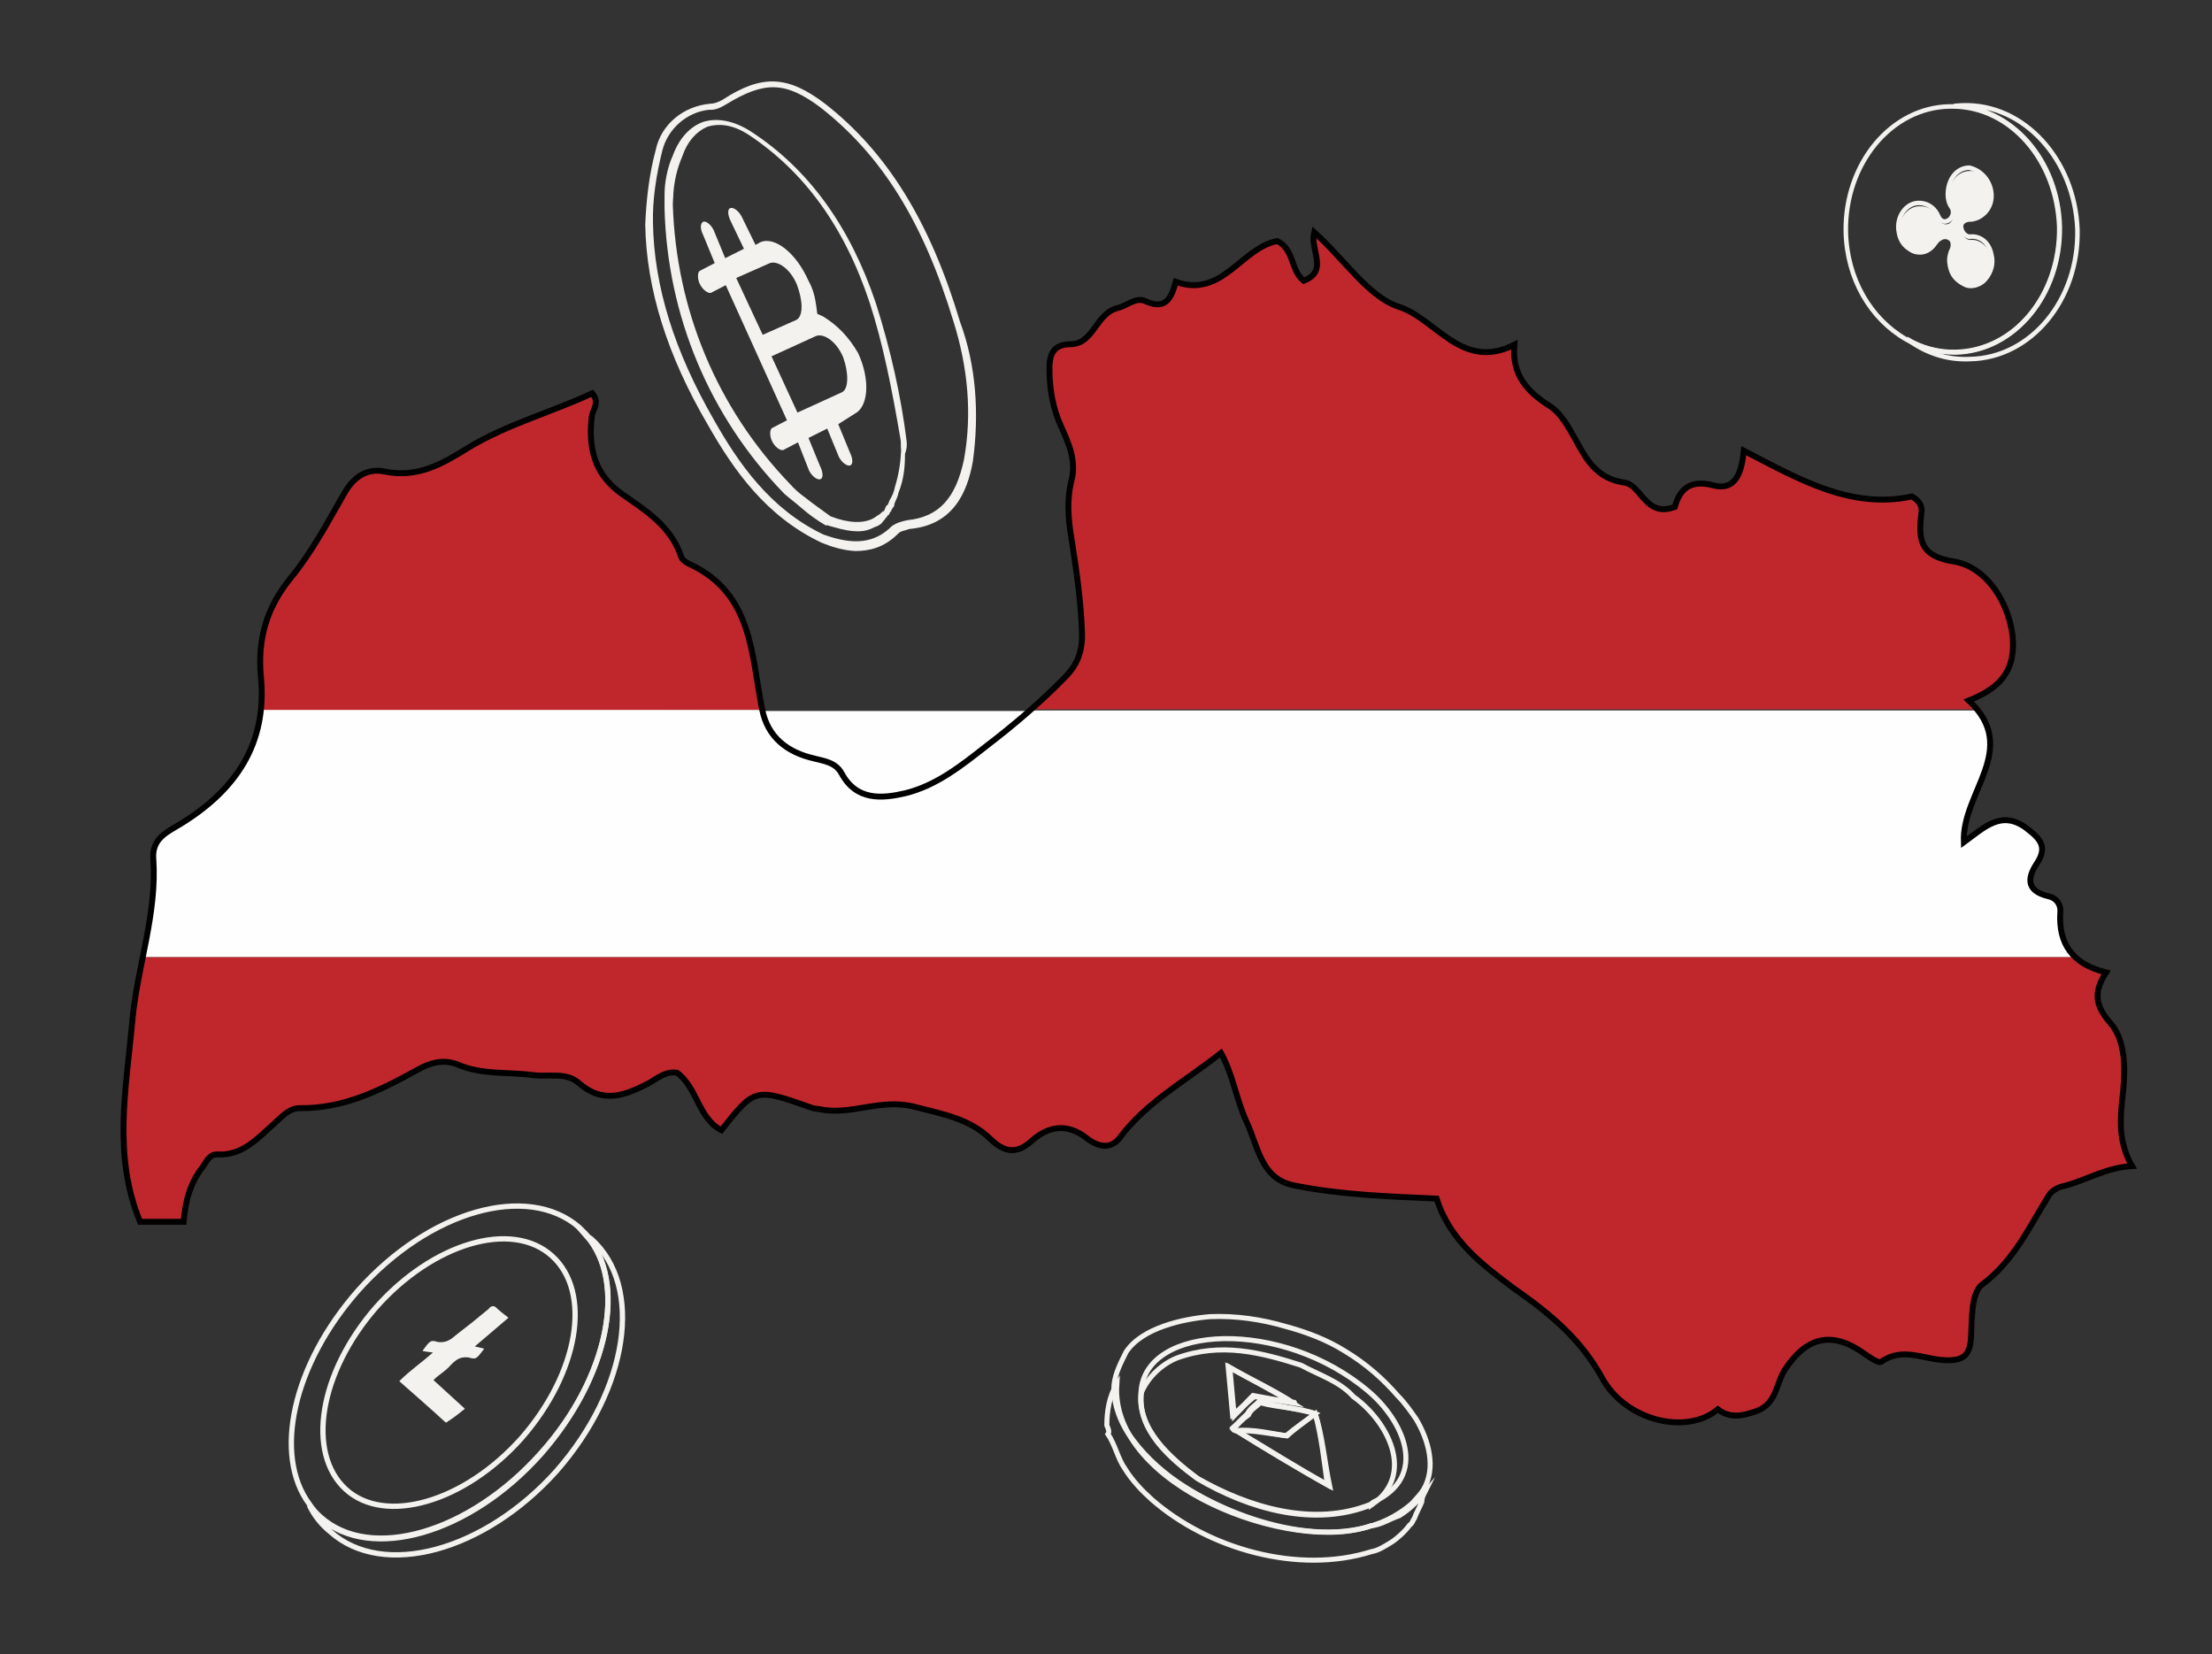 <?xml version="1.0" encoding="UTF-8"?>
<svg xmlns="http://www.w3.org/2000/svg" xmlns:xlink="http://www.w3.org/1999/xlink" version="1.1" id="Layer_1" x="0px" y="0px" viewBox="0 0 401.1 299.9" style="enable-background:new 0 0 401.1 299.9;" xml:space="preserve">
<rect x="0" y="0" width="401.1" height="299.9" fill="#333333" stroke="none"/>
<style type="text/css">
	.st0{fill:#F3F2EF;}
	.st1{fill:none;stroke:#F3F2EF;stroke-width:0.962;stroke-miterlimit:10;}
	.st2{fill:none;stroke:#F3F2EF;stroke-width:0.825;stroke-miterlimit:10;}
	.st3{fill:none;stroke:#F3F2EF;stroke-width:0.912;stroke-miterlimit:10;}
	.st4{fill:#FEFEFE;}
	.st5{fill:#C0272D;}
	.st6{fill:none;stroke:#000000;stroke-width:1.069;stroke-miterlimit:10;}
</style>
<g>
	<path class="st0" d="M164.4,80c-1-8.1-2.9-16.6-5.6-25.1c-4.7-13.9-12.2-24.3-22.7-31.1c-3-1.9-6-2.5-8.6-1.7   c-2.5,0.9-4.4,3.1-5.5,6.1c-1,2.2-1.5,4.9-1.5,7.1c0,0.9,0,1.7,0,2.5c0.5,19.5,8.2,37.8,21.7,51.7c1,0.9,2,1.6,2.9,2.4   c1.6,1.4,3,2.4,4.7,3.4l0,0l0,0l0,0l0.1-0.1l0,0c1.7,0.5,3.4,1,5,1.1c1.4,0.1,2.5-0.1,3.6-0.7c0.7-0.2,1.4-0.6,1.7-1.2l0,0   c0.2-0.1,0.2-0.2,0.4-0.5c0.2-0.1,0.2-0.2,0.4-0.5l0.2-0.1c0.1-0.2,0.2-0.6,0.5-0.7c0,0,0,0-0.1-0.1c0.1-0.2,0.2-0.2,0.4-0.6   c0.2-0.1,0.1-0.2,0.2-0.6l0,0c0.2-0.6,0.6-1.2,0.7-1.9c1-2.5,1.2-4.7,1.2-7.1C164.4,81.5,164.5,80.7,164.4,80z M160.7,91.7   C160.7,91.7,160.7,92,160.7,91.7c-0.2,0.4-0.2,0.6-0.4,0.9c0,0,0.1,0.1-0.2,0.1c-0.2,0.1-0.2,0.2-0.2,0.2c-0.2,0.1-0.2,0.2-0.5,0.4   l0,0c-0.4,0.2-0.7,0.5-1.1,0.7c-1.7,0.9-4.4,0.9-7.7-0.4c-1.5-1.1-3.1-2.2-4.6-3.4c-1-0.7-2-1.6-2.7-2.4   C129.9,73.9,122.6,56,122,37.1c0-0.7,0.1-1.4,0.1-2.1c0.2-2.4,0.7-4.5,1.6-6.6c0.9-2.7,2.5-4.5,4.5-5.4c2.2-0.7,4.7-0.4,7.5,1.4   c10,6.6,17.4,16.6,22,30.5c2.4,7.4,4,15.4,5.6,24.8c0.1,0.6,0,1.2,0.1,2c-0.1,2.1-0.4,4.2-1.1,6.5c-0.2,1-0.5,1.7-1,2.5   C161,91.6,160.9,91.6,160.7,91.7z"></path>
	<path class="st0" d="M174.1,58.4c-5.4-18.1-13.2-30.8-24.5-39.6c-6.7-5.1-11.4-5.4-18.6-0.7c-0.9,0.5-1.6,0.7-2.2,0.7   c-4.7,0.4-8.9,3.6-9.9,8.4c-1.2,4.4-1.7,9-1.9,13.5c0.2,11.7,4,23.8,11.4,36.4c4.5,7.9,10.4,16.5,20.6,21.3l0,0   c1.7,0.7,3.9,1.4,6.1,1.5c2.5,0,5.2-0.6,7.7-3.1c0.5-0.6,1.4-0.6,2.1-0.9c8-0.7,10.5-6.7,11.5-12.2C177.6,75,177,66.2,174.1,58.4z    M174.8,83.3c-1.5,7.1-4.6,10.4-10.2,11c-1,0.2-1.9,0.4-2.9,1.1c-3.1,3.1-6.9,3.5-12.4,1.5c-9.7-4.6-15.5-13.1-19.8-20.7   c-7.2-12.5-10.9-24.2-11.1-35.8c-0.1-4.2,0.6-8.7,1.7-13.1c1-4,4.5-7,8.5-7.4c1.1,0.1,2.1-0.4,3.1-1c6.9-4.2,10.7-4.2,17.1,0.6   c11.1,8.7,18.6,20.7,24.1,38.8C175.5,66.6,176.3,75,174.8,83.3z"></path>
	<path class="st0" d="M149.3,57.4l-1.1-0.5l-0.2-1.5c-0.2-1.5-0.6-3.1-1.4-4.5c-2.2-5-6.1-8.1-8.7-7l-0.9,0.5l-2.5-5.1   c-0.5-1-1.4-1.7-2-1.6c-0.7,0.2-0.5,1.4,0,2.4l2.4,5l-3.4,1.7l-2.1-5.1c-0.5-1-1.4-1.7-1.9-1.5c-0.6,0.4-0.5,1.4,0,2.4l2.1,5.1   l-2.7,1.4c-0.4,0.2-0.5,1.4,0,2.4s1.4,1.7,2,1.6l2.7-1.4l11.1,24.5l-2.7,1.4c-0.4,0.2-0.5,1.4,0,2.4s1.4,1.7,2,1.6l2.7-1.4l2,5.1   c0.5,1,1.4,1.7,2,1.6c0.7-0.2,0.5-1.4,0-2.4l-2.1-5.1l3.4-1.7l2.1,5.1c0.5,1,1.4,1.7,2,1.6c0.7-0.2,0.5-1.4,0-2.4l-2.1-5.1l3-1.9   c2.4-1.2,2.9-6,0.6-11C153.9,61.1,151.9,59,149.3,57.4z M133.5,50.4l6.1-2.7c1.4-0.5,3.7,1,4.9,3.9c1.1,2.9,1.2,5.7-0.1,6.4   l-6.1,2.7L133.5,50.4z M152.7,71.1l-8.1,3.7l-4.7-10.2l8.1-3.7c1.4-0.5,3.7,1,4.9,3.9C153.9,67.6,153.9,70.5,152.7,71.1z"></path>
</g>
<g>
	<path class="st1" d="M98.1,263.6c-12.9,14.5-30.9,19.6-40,11.6c-0.9-0.6-1.4-1.4-2-2.3c0.9,1.9,2.2,3.5,3.8,4.8   c9.6,8.6,28,3.5,41-11c13-14.8,15.9-33.5,6.3-42.1c-0.3-0.2-0.6-0.4-0.9-0.6C113.8,232.5,110.3,249.7,98.1,263.6z"></path>
	<path class="st1" d="M64.9,234c-11.8,13.4-15.4,29.8-8.8,38.7c0.6,0.9,1.2,1.6,2,2.3c9.1,8.2,27.1,2.9,40-11.6   c12.3-13.7,15.7-31,8.2-39.6c-0.4-0.4-0.9-0.9-1.3-1.3C95.6,214.4,77.8,219.5,64.9,234z M100.1,227.7c7.3,6.6,4.8,21.2-5.5,33   c-10.4,11.7-24.8,15.8-31.9,9.3c-7.2-6.6-4.8-21.2,5.5-33C78.5,225.4,92.8,221.1,100.1,227.7z"></path>
	<g>
		<path class="st0" d="M86.1,244.1l6.1-5.2c-0.9-0.7-1.8-1.4-2.3-1.9c-0.3-0.3-0.9-0.3-1.3,0.3c-1.9,1.6-3.9,3.2-6,4.8    c-1.3,1.2-2.2,1.3-3.2,1.2c-1.3-0.4-1.4-0.3-2.8,1.6c0.7,0.2,1.3,0.2,1.9,0.3c-2,1.8-4.1,3.2-6.1,5.2c2.8,2.5,5.5,4.8,8.2,7.3    c0.3,0.3,0.4,0.2,0.6,0c1.1-0.7,2-1.4,3.1-2.3l-5.7-5.2c1.1-1.1,2.2-1.6,3.2-2.8c1.3-1.3,2-1.4,3.2-1.3c1.3,0.4,1.4,0.3,2.8-1.6    L86.1,244.1z"></path>
	</g>
</g>
<g>
	<path class="st2" d="M356,19.1c-0.6,0-1.2,0.1-1.7,0.1c10.4,0.2,18.9,9.8,19.2,21.9c0.2,12.3-8.1,22.4-18.8,22.7   c-3.2,0.1-6.3-0.7-9-2.4c3.3,2.5,7.2,3.9,11.5,3.7c11.1-0.2,19.8-10.8,19.5-23.5C376.2,28.9,367,18.8,356,19.1z"></path>
	<path class="st2" d="M354.2,19.3c-0.2,0-0.4,0-0.7,0c-10.6,0.2-19,10.4-18.8,22.7c0.2,8.6,4.5,15.8,10.9,19.5   c2.7,1.5,5.8,2.4,9,2.4c10.6-0.2,19-10.4,18.8-22.7C373,29.1,364.6,19.4,354.2,19.3z M361.1,35.1c0.2,2.3-1.3,4.2-3.2,4.4   c-0.2,0-0.6,0-0.8,0.1c-0.8,0.1-1.5,0.6-1.5,1.4c0,0.1,0,0.2,0,0.2c0.1,0.8,0.6,1.5,1.4,1.7c0.1,0,0.1,0.1,0.2,0   c1.9-0.2,3.5,1.1,3.9,3.3c0.4,1.5,0,3.2-1.2,4.4c-1,1.1-2.5,1.3-4,0.7c-1.5-0.7-2.2-1.9-2.4-3.7c-0.1-0.8,0.1-1.7,0.5-2.5   c0.2-0.6,0.2-1.5-0.4-1.9c-0.5-0.5-1.1-0.5-1.7-0.2c-0.2,0.1-0.4,0.4-0.7,0.6c-0.9,1.5-2.2,2.3-3.9,1.9c-1.5-0.3-2.7-1.5-3-3.5   c-0.5-2.7,1.4-5.4,3.9-5.2c1.5,0.1,2.7,1,3.3,2.5c0.3,0.7,1,1.1,1.7,0.7c0.1,0,0.2-0.1,0.2-0.1c0.7-0.5,1-1.5,0.5-2.3   c-0.5-0.7-0.7-1.5-0.7-2.3c0-2.9,1.7-4.9,3.9-4.9C359.2,30.9,360.9,32.7,361.1,35.1z"></path>
	<path class="st0" d="M357.2,31c-2.2,0-3.9,2-3.9,4.9c0.1,0.8,0.2,1.7,0.7,2.3c0.4,0.7,0.2,1.8-0.5,2.3c-0.1,0-0.2,0.1-0.2,0.1   c-0.7,0.2-1.4-0.1-1.7-0.7c-0.7-1.7-1.8-2.5-3.3-2.5c-2.4-0.2-4.4,2.5-3.9,5.2c0.5,1.9,1.5,3.2,3,3.5s2.9-0.3,3.9-1.9   c0.2-0.2,0.4-0.5,0.7-0.6c0.5-0.4,1.2-0.3,1.7,0.2c0.5,0.6,0.7,1.3,0.4,1.9c-0.4,0.7-0.5,1.7-0.5,2.5c0.1,1.7,0.9,3,2.4,3.7   c1.2,0.7,2.9,0.3,4-0.7c1.2-1.2,1.7-2.9,1.2-4.4c-0.5-2-2.2-3.5-3.9-3.3c-0.1,0-0.1-0.1-0.2,0c-0.8-0.2-1.3-0.9-1.4-1.7   c0-0.1,0-0.2,0-0.2c0-0.9,0.8-1.4,1.5-1.4c0.2,0,0.5,0,0.8-0.1c1.9-0.4,3.4-2.3,3.2-4.4C360.9,32.7,359.2,30.9,357.2,31z"></path>
</g>
<g>
	<g>
		<path class="st3" d="M253.5,253.1c1.3,1.3,2.4,2.9,3.3,4.2c2.2,3.7,3.7,8.8,1.3,12.8c-0.5,0.8-1.3,1.6-2,2.4    c-11.1,9.9-30.3,4-41.2-2.9c-3.5-2.2-6.9-5.1-9.5-8.6c-2.1-2.7-3.6-6.4-3.4-9.9c0.2-2.1,1.3-4.2,2.2-6c2.9-4.4,10.4-6,15.2-6.4    c4.7-0.2,9.4,0.5,13.8,1.8c3.7,1,7.4,2.4,10.6,4.4C247.8,247.3,250.9,250.1,253.5,253.1z M249.1,272.3c10.1-4.7,5.3-14.8-1-20.1    c-15.6-13.2-40.4-12.2-41.2,0.1c-0.8,6.7,5.3,12,10.2,15.7c9.3,5.3,21.1,8.9,31.5,4.7L249.1,272.3z"></path>
	</g>
	<g>
		<path class="st3" d="M248.7,272.8c-10.3,4.2-22.2,0.8-31.5-4.7c-5.1-3.7-11.1-8.9-10.2-15.7c1.2-2.8,3.7-5.1,6.4-6.2    c8-2.9,15.3-1,22.5,1.3c3.3,1.8,7,2.9,9.5,5.7c6.2,4.4,11.3,14,3.5,19.5C249,272.3,248.7,272.5,248.7,272.8z M234.5,254.3    C234.8,254.6,234.8,254,234.5,254.3c-3.7-2.4-7.7-4.2-11.5-6.4l0.8,8.8c1.2-1.2,2.4-2.6,3.7-3.5    C229.8,253.5,231.9,254,234.5,254.3L234.5,254.3z M238.5,256.3c-3.1-0.9-6.7-1.3-10.2-2.2c-0.7,0.7-1.7,1.3-2.1,2.2    c-1,0.9-1.8,1.8-2.7,2.6c0.2,0.4,0.3,0.1,0.4,0.3c5.4,3.4,11.3,6.9,16.8,10C240.1,264.9,239.6,260.3,238.5,256.3L238.5,256.3z"></path>
	</g>
	<g>
		<path class="st3" d="M257.8,272.3c-0.4,1-1,2-1.3,2.9c-0.3,0.4-0.4,1-0.9,1.3c-0.8,1.1-2.2,2.4-3.3,3.1c-1.3,0.8-2.4,1.5-3.6,1.7    c-13.3,4.2-29.6-0.5-39.8-9.4c-1.9-1.7-3.6-3.5-4.9-5.6c-1.3-1.8-1.8-4.4-3.1-6.3c0.3-0.4,0.1-0.9-0.2-1.6c0-2.4,0.4-5.3,1.8-7.4    c-1.2,18.5,31.9,30.8,46.1,25.6c1.8-0.1,3.5-1.3,5.1-1.8c1.8-1.1,3.1-2.4,4.5-4C258,271.2,257.8,271.8,257.8,272.3z"></path>
	</g>
	<g>
		<path class="st0" d="M248.7,272.8c-0.2-0.1-0.2-0.2-0.2-0.4c0.1-0.2,0.2-0.2,0.4-0.2l0,0L248.7,272.8z"></path>
	</g>
	<g>
		<path class="st3" d="M238.5,256.3c1.3,4,1.7,8.8,2.6,13.1c-5.6-3.1-11.3-6.7-16.8-10c2.7-0.2,6.2,0.6,9.1,0.9    C234.8,259,236.8,257.6,238.5,256.3z"></path>
	</g>
	<g>
		<path class="st3" d="M238.5,256.3c-1.7,1.3-3.4,2.4-5.3,4c-2.7-0.4-6.2-1.3-9.1-0.9c-0.2-0.2-0.5,0-0.4-0.3    c0.7-0.9,1.7-1.9,2.7-2.6c0.4-1,1.5-1.5,2.1-2.2C231.7,255.2,235.5,255.2,238.5,256.3z"></path>
	</g>
	<g>
		<path class="st3" d="M234.3,254.3l-7.1-1.3c-1,1-2.2,2.4-3.7,3.5l-0.8-8.7C226.8,250.1,230.8,252.1,234.3,254.3z"></path>
	</g>
</g>
<path class="st4" d="M147.9,137.7c1.9,0.5,3.9,0.7,5,2.7c2.7,5,7.3,4.6,11.6,3.6c5.6-1.4,10-4.9,14.6-8.5c2.8-2.2,5.5-4.4,8.1-6.6  c-16.2,0-32.5,0-48.7,0C139.5,133.9,143.1,136.5,147.9,137.7z"></path>
<path class="st5" d="M357.4,126.9c4.7-1.9,7.8-4.4,8-9.5c0.2-6.4-4.1-14.6-10.7-15.7c-6.4-1-6.4-4.2-5.9-8.8c0.1-1.1-0.2-2.1-1.7-3  c-11,2.4-20.6-3.1-30.5-8.3c-0.4,4.3-1.6,7.4-5.5,6.3c-4.5-1.2-6.2,1-7,3.9c-5.3,2-5.9-3.9-9.1-4.4c-4.9-0.7-6.8-3.9-8.8-7.6  c-1.3-2.3-2.7-5-4.8-6.3c-4.1-2.6-6.8-5.6-6.4-11.1c-9.6,4.7-14.1-4.7-21-6.9c-5.5-1.8-9.9-8.7-15.3-13.5c-0.8,3.3,2.7,7-1.9,8.8  c-2.4-1.9-1.6-5.7-4.8-7.2c-6.5,1.2-9.9,10.5-18.4,7.4c-0.8,2.9-1.8,5.3-5.5,3.5c-1.7-0.8-3.3,0.9-4.9,1.2c-4.1,0.9-4.4,6.6-8.6,6.6  c-3.4,0-3.9,2.2-3.9,4.5c0,3.6,0.6,7,2.1,10.4c1.4,3.1,2.8,6.2,1.9,9.8c-0.9,3.5-0.6,7.1,0,10.6c0.9,5.6,1.7,11.2,1.9,17  c0.1,3.3-0.7,5.7-3.1,8.1c-2,2-4.1,4-6.2,5.9c57.3,0,114.6,0,171.9,0C358.6,128.1,358.1,127.5,357.4,126.9z"></path>
<path class="st5" d="M138.4,128.7c-2-10-1.8-21-13.1-26.3c-0.6-0.3-1.4-0.8-1.6-1.4c-1.9-5.5-6.6-8.4-10.8-11.4  c-5.1-3.6-6-8.3-5.4-14c0.1-1.3,1.5-2.6,0.1-4.2c-7.5,3.4-15.5,5.6-22.7,10c-4.5,2.8-9.1,5.4-14.9,4.2c-3.1-0.6-5.6,1-7.4,4  c-3,5.3-5.8,10.7-9.7,15.3c-4.4,5.4-6,11.1-5.4,17.8c0.2,2.2,0.2,4.2,0,6.1C77.8,128.8,108.1,128.8,138.4,128.7  C138.4,128.8,138.4,128.7,138.4,128.7z"></path>
<path class="st5" d="M24.1,185c-1.2,12.3-3.6,24.4,1.4,36.5c2.5,0,5.1,0,7.9,0c0.3-3.7,1.1-7.1,3.5-10c0.8-1,1.3-2.3,2.7-2.2  c4.4,0.2,7.1-2.8,10-5.4c1.5-1.3,2.8-3,4.9-3c8,0.1,14.7-3.3,21.4-7c2.3-1.3,4.7-1.9,7.2-0.9c4.4,1.8,9,1.3,13.6,1.9  c2.8,0.4,6-0.6,8.3,1.4c4.4,3.9,8.4,2.2,12.7,0.1c1.7-0.8,3.2-2.3,5.2-1.9c3.6,2.7,3.8,8.1,8,10.4c6.1-7.7,6.1-7.7,16.3-4.1  c0.5,0.2,1.1,0.2,1.6,0.3c5.7,1.3,11-2.1,17.3-0.4c5.1,1.4,9.9,2.1,13.6,5.8c2.5,2.4,4.7,2.9,7.4,0.4c3.1-2.8,6.5-3.3,10-0.6  c2.1,1.6,4.4,2.1,6.1-0.1c4.8-6.3,11.7-10.1,18.3-15.3c2.2,4,2.8,8.4,4.6,12.4c2,4.4,2.6,10.4,8.6,11.6c8.4,1.7,17,2,25.9,2.4  c2.3,7.7,8.6,12.2,14.3,16.1c6.6,4.5,12.2,9.2,16.1,16.3c4.2,7.7,15.2,10.6,21,5.7c2.1,1.5,4.2,1.3,6.8,0.4c3.9-1.4,3.7-5,5.3-7.5  c3.9-6,8.5-7.2,14.3-3.1c1,0.7,2.7,1.9,3.2,1.6c3.9-2.8,7.9-0.4,11.7-0.3c3.2,0.1,4.4-0.9,4.6-4.1c0.2-3.3,0-8.2,2-9.6  c5.8-4.4,8.5-10.6,12.2-16.3c0.5-0.8,1.7-1.3,2.7-1.6c3.9-1,7.4-3.3,12.3-3.6c-2.7-4.6-2.1-9-1.6-13.7c0.4-4.1,0.4-9.1-2.3-12.2  c-2.7-3.1-3.2-5.5-0.8-9.2c-2.4-0.6-4.2-1.5-5.6-2.7c-116.9,0-233.7,0-350.6,0C25.3,177.3,24.5,181.1,24.1,185z"></path>
<path class="st4" d="M32.8,149.5c-2.2,1.4-5.1,2.5-4.9,6.3c0.4,6-0.7,11.8-1.9,17.7c116.9,0,233.7,0,350.6,0c-2.1-2-3-4.7-2.7-8.3  c0.1-1.3-0.7-2.5-2.1-2.8c-3.7-0.9-4.1-3-2.2-5.9c2.1-3.1,0.6-4.6-1.9-6.5c-4.5-3.4-7.5-0.2-11.3,2.6c-0.4-8.4,8.8-15.8,2.7-23.8  c-57.3,0-114.6,0-171.9,0c-2.6,2.3-5.3,4.5-8.1,6.6c-4.7,3.6-9,7.1-14.6,8.5c-4.3,1.1-8.9,1.5-11.6-3.6c-1.1-2-3.1-2.2-5-2.7  c-4.8-1.2-8.4-3.8-9.4-8.9c-30.3,0-60.7,0-91,0C46.4,137.8,41.1,144.4,32.8,149.5z"></path>
<g>
	<path class="st6" d="M260.5,217.3c-9-0.4-17.5-0.7-25.9-2.4c-6-1.2-6.5-7.2-8.6-11.6c-1.8-3.9-2.4-8.4-4.6-12.4   c-6.6,5.2-13.5,8.9-18.3,15.3c-1.7,2.3-4.1,1.7-6.1,0.1c-3.5-2.7-6.9-2.2-10,0.6c-2.7,2.4-4.9,2-7.4-0.4c-3.8-3.7-8.6-4.5-13.6-5.8   c-6.3-1.7-11.6,1.6-17.3,0.4c-0.5-0.1-1.1-0.1-1.6-0.3c-10.2-3.6-10.2-3.6-16.3,4.1c-4.2-2.2-4.3-7.6-8-10.4c-2-0.4-3.6,1-5.2,1.9   c-4.3,2.2-8.3,3.8-12.7-0.1c-2.3-2-5.5-1-8.3-1.4c-4.5-0.6-9.2,0-13.6-1.9c-2.5-1-4.9-0.4-7.2,0.9c-6.7,3.7-13.4,7.1-21.4,7   c-2.1,0-3.4,1.7-4.9,3c-2.9,2.6-5.6,5.6-10,5.4c-1.5-0.1-2,1.2-2.7,2.2c-2.3,2.9-3.2,6.2-3.5,10c-2.8,0-5.4,0-7.9,0   c-5-12.1-2.5-24.2-1.4-36.5c0.9-9.8,4.5-19.3,3.8-29.3c-0.3-3.7,2.6-4.9,4.9-6.3c10.1-6.2,15.8-14.6,14.6-26.8   c-0.6-6.7,1-12.4,5.4-17.8c3.8-4.6,6.7-10.1,9.7-15.3c1.7-3.1,4.3-4.7,7.4-4c5.9,1.2,10.4-1.4,14.9-4.2c7.2-4.4,15.2-6.5,22.7-10   c1.4,1.7,0.1,2.9-0.1,4.2c-0.6,5.6,0.3,10.3,5.4,14c4.3,3,9,5.9,10.8,11.4c0.2,0.6,0.9,1.1,1.6,1.4c11.4,5.3,11.1,16.4,13.1,26.3   c1,5.1,4.6,7.8,9.4,8.9c1.9,0.5,3.9,0.7,5,2.7c2.7,5,7.3,4.6,11.6,3.6c5.6-1.4,10-4.9,14.6-8.5c5.1-3.9,9.9-8,14.3-12.5   c2.3-2.3,3.2-4.8,3.1-8.1c-0.2-5.7-1-11.3-1.9-17c-0.6-3.5-0.9-7.1,0-10.6c0.9-3.6-0.5-6.7-1.9-9.8c-1.5-3.3-2.1-6.8-2.1-10.4   c0-2.3,0.4-4.5,3.9-4.5c4.2-0.1,4.5-5.7,8.6-6.6c1.6-0.4,3.2-2,4.9-1.2c3.7,1.7,4.7-0.6,5.5-3.5c8.5,3,11.9-6.2,18.4-7.4   c3.1,1.5,2.4,5.3,4.8,7.2c4.6-1.8,1.1-5.5,1.9-8.8c5.4,4.8,9.8,11.7,15.3,13.5c6.9,2.2,11.4,11.7,21,6.9c-0.5,5.4,2.3,8.5,6.4,11.1   c2.1,1.3,3.5,4,4.8,6.3c2,3.7,3.9,6.9,8.8,7.6c3.1,0.5,3.8,6.4,9.1,4.4c0.8-2.9,2.5-5.1,7-3.9c3.9,1,5.1-2.1,5.5-6.3   c10,5.2,19.5,10.7,30.5,8.3c1.5,0.9,1.9,1.9,1.7,3c-0.5,4.6-0.5,7.8,5.9,8.8c6.7,1.1,11,9.3,10.7,15.7c-0.2,5.1-3.3,7.6-8,9.5   c9.4,8.8-1.3,16.6-0.9,25.7c3.7-2.7,6.8-5.9,11.3-2.6c2.5,1.9,4,3.4,1.9,6.5c-1.9,2.9-1.6,5,2.2,5.9c1.4,0.3,2.2,1.5,2.1,2.8   c-0.4,5.8,2.2,9.5,8.3,11c-2.4,3.7-1.9,6.1,0.8,9.2c2.7,3.1,2.7,8.1,2.3,12.2c-0.5,4.6-1.1,9,1.6,13.7c-4.9,0.3-8.3,2.6-12.3,3.6   c-1,0.2-2.2,0.8-2.7,1.6c-3.6,5.7-6.3,11.9-12.2,16.3c-2,1.5-1.8,6.3-2,9.6c-0.2,3.3-1.5,4.2-4.6,4.1c-3.9-0.1-7.8-2.5-11.7,0.3   c-0.5,0.3-2.2-0.9-3.2-1.6c-5.8-4.1-10.4-2.9-14.3,3.1c-1.6,2.5-1.4,6.2-5.3,7.5c-2.6,0.9-4.7,1.2-6.8-0.4c-5.8,4.8-16.8,2-21-5.7   c-3.9-7.1-9.5-11.7-16.1-16.3C269.1,229.5,262.9,225,260.5,217.3z"></path>
</g>
</svg>
